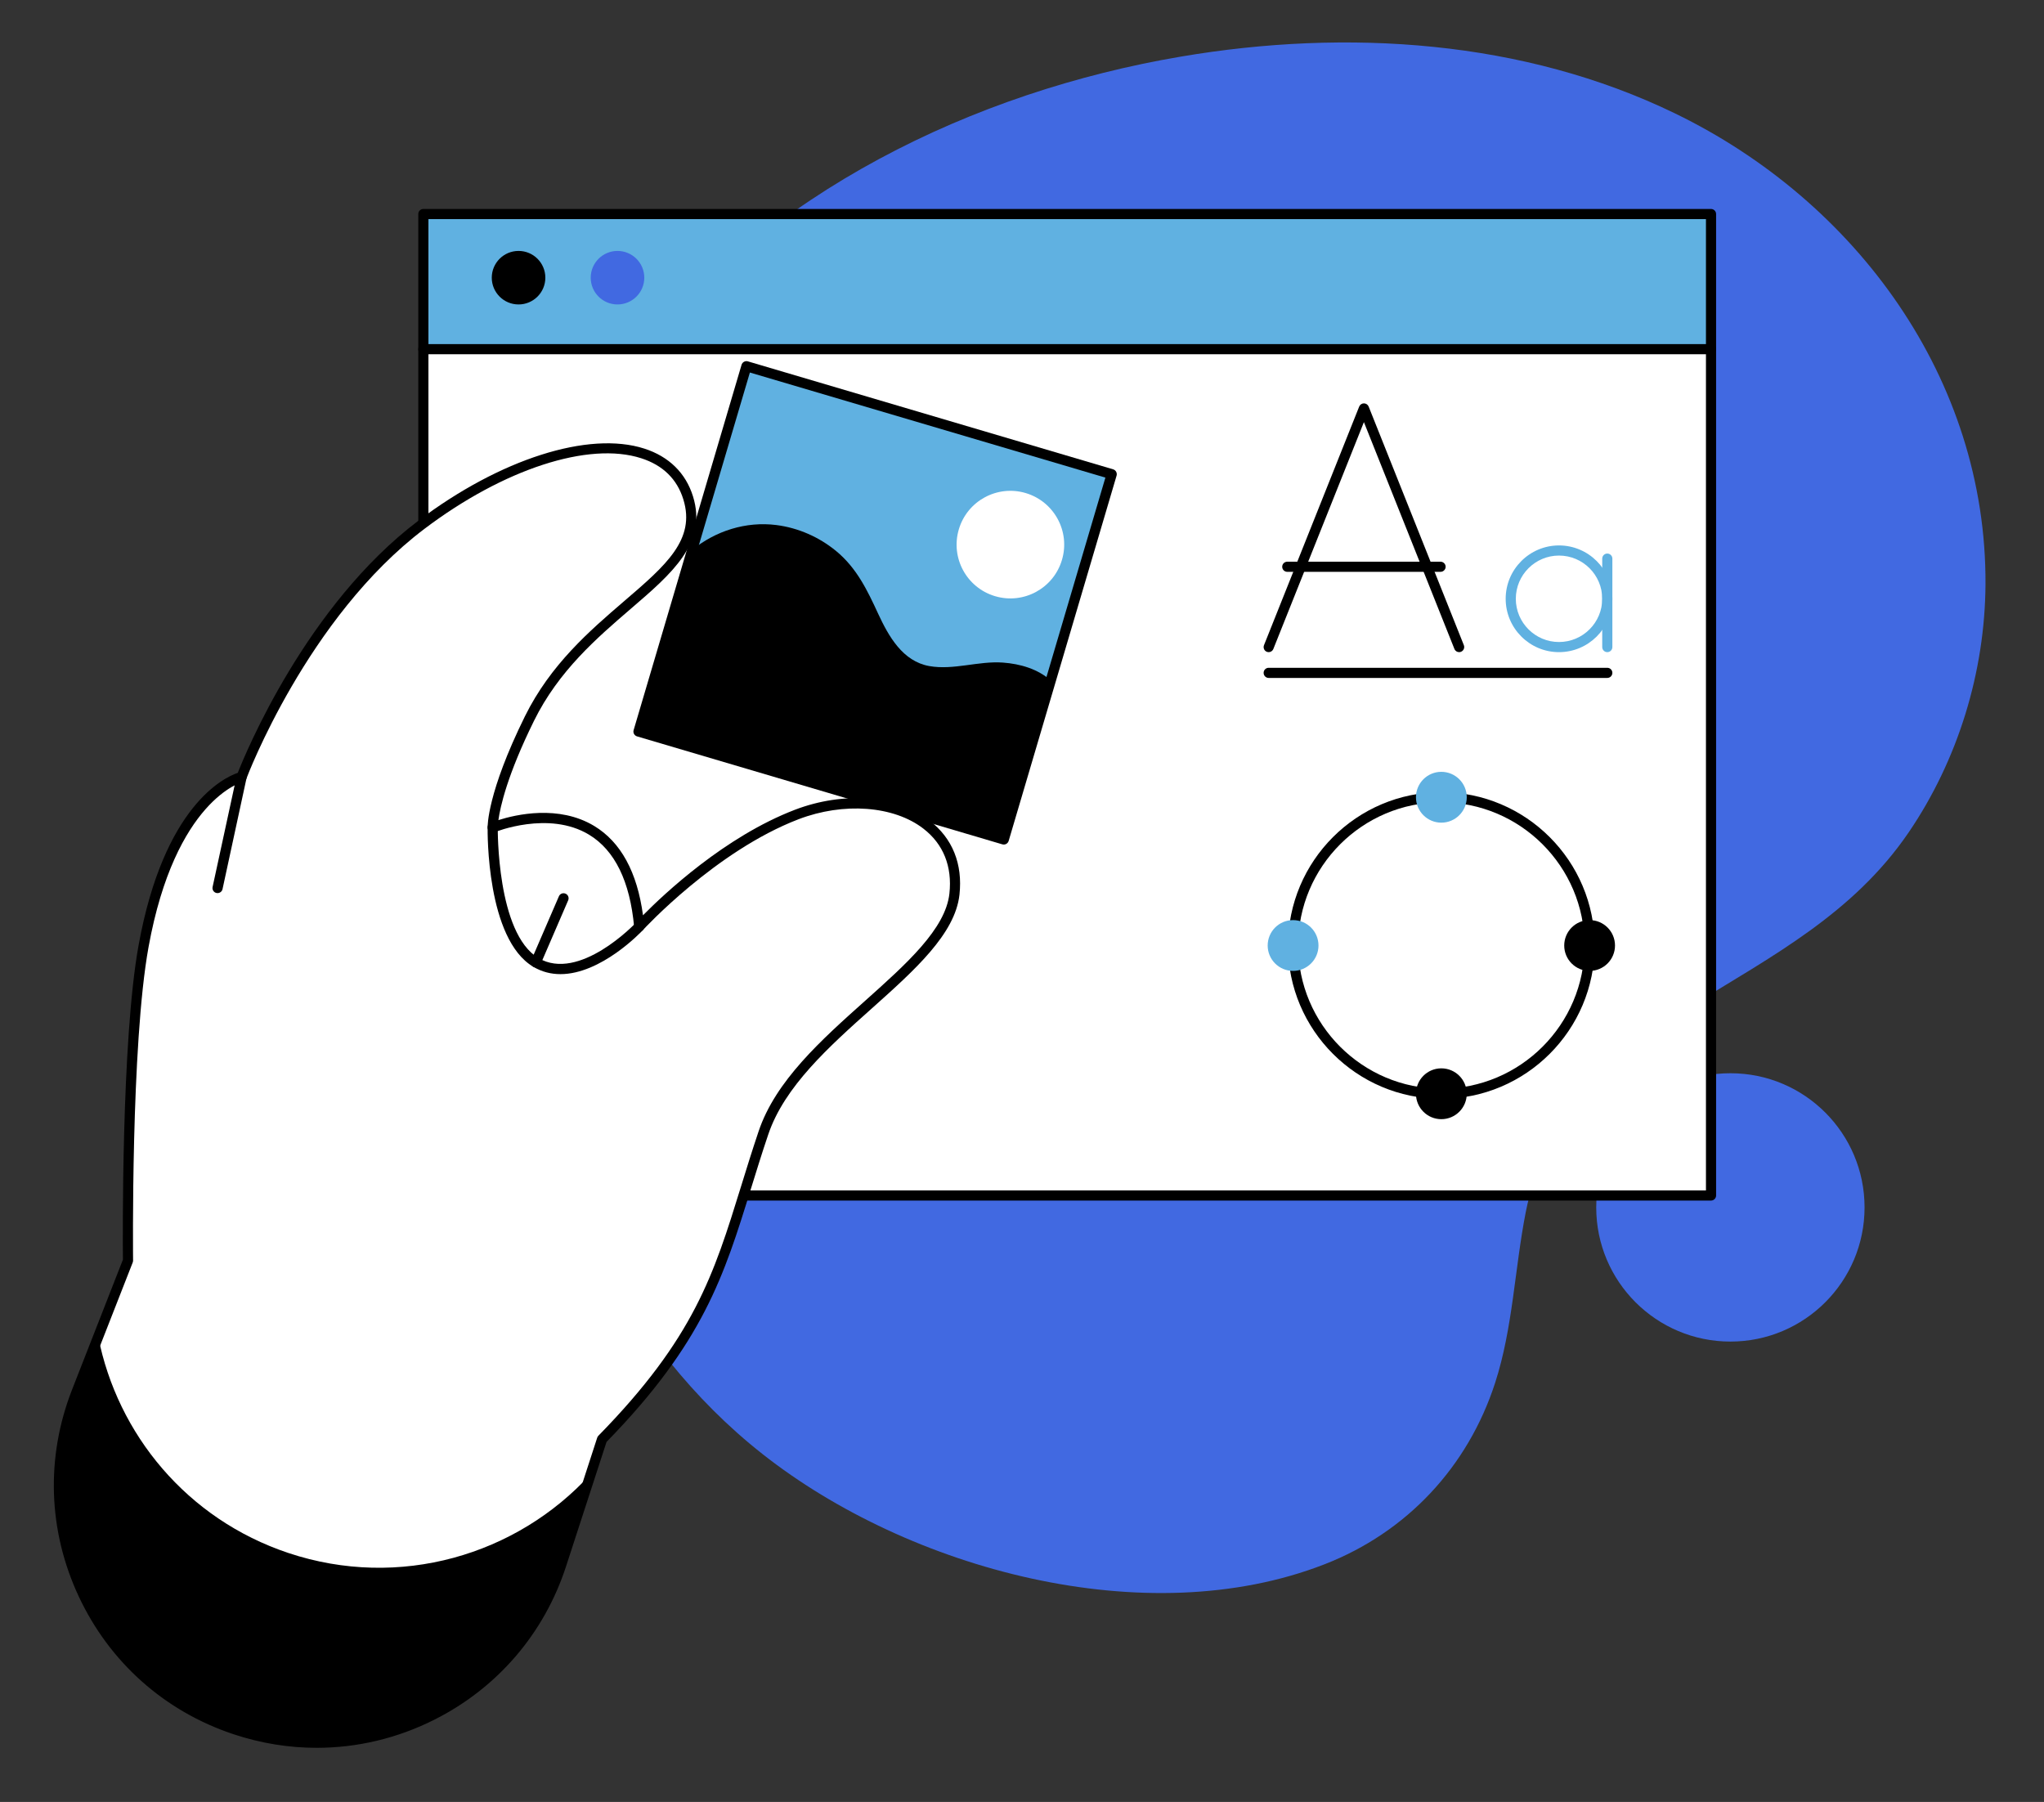 <?xml version="1.0" encoding="UTF-8" standalone="no"?><!DOCTYPE svg PUBLIC "-//W3C//DTD SVG 1.1//EN" "http://www.w3.org/Graphics/SVG/1.1/DTD/svg11.dtd"><svg width="100%" height="100%" viewBox="0 0 76 67" version="1.1" xmlns="http://www.w3.org/2000/svg" xmlns:xlink="http://www.w3.org/1999/xlink" xml:space="preserve" xmlns:serif="http://www.serif.com/" style="fill-rule:evenodd;clip-rule:evenodd;stroke-linejoin:round;stroke-miterlimit:2;"><rect x="0" y="0" width="76" height="67" fill="#333333" stroke="none"/><g><path d="M23.622,13.462c-0.074,0.099 -0.151,0.199 -0.225,0.299c-4.911,6.605 -6.178,15.723 -4.426,23.644c1.397,6.306 4.195,12.577 9.382,16.66c5.44,4.284 14.248,6.687 20.896,4.098c3.058,-1.19 5.333,-3.62 6.346,-6.755c0.658,-2.041 0.722,-4.22 1.133,-6.325c0.679,-3.493 3.233,-5.872 6.149,-7.674c3.028,-1.87 6.033,-3.441 8.09,-6.457c1.836,-2.697 2.839,-5.966 2.858,-9.229c0.039,-7.622 -4.795,-14.232 -11.544,-17.506c-5.635,-2.734 -12.194,-3.16 -18.369,-2.113c-7.711,1.307 -15.449,5.055 -20.29,11.358Z" style="fill:#4169e1;fill-rule:nonzero;"/><path d="M59.351,44.894c-0,2.755 2.234,4.988 4.99,4.988c2.755,0 4.987,-2.233 4.987,-4.988c-0,-2.756 -2.232,-4.989 -4.987,-4.989c-2.756,-0 -4.99,2.233 -4.99,4.989Z" style="fill:#4169e1;fill-rule:nonzero;"/><path d="M15.743,44.45l47.875,0l0,-36.492l-47.875,0l-0,36.492Z" style="fill:#fff;fill-rule:nonzero;"/><path d="M15.743,12.982l47.875,0l0,-5.024l-47.875,0l-0,5.024Z" style="fill:#60b1e1;fill-rule:nonzero;"/><path d="M15.93,44.262l47.501,0l-0,-36.115l-47.501,-0l0,36.115Zm47.688,0.377l-47.875,-0c-0.106,-0 -0.19,-0.085 -0.19,-0.189l0,-36.492c0,-0.104 0.084,-0.188 0.19,-0.188l47.875,-0c0.106,-0 0.19,0.084 0.19,0.188l-0,36.492c-0,0.104 -0.084,0.189 -0.19,0.189Z" style="fill-rule:nonzero;"/><path d="M63.618,13.171l-47.875,-0c-0.106,-0 -0.19,-0.085 -0.19,-0.189c0,-0.104 0.084,-0.188 0.19,-0.188l47.875,-0c0.106,-0 0.19,0.084 0.19,0.188c-0,0.104 -0.084,0.189 -0.19,0.189Z" style="fill-rule:nonzero;"/><path d="M2.855,51.737l1.903,-4.869c0,0 -0.093,-7.986 0.581,-11.694c1.034,-5.692 3.646,-6.284 3.646,-6.284c-0,0 2.227,-6.01 6.684,-9.378c4.531,-3.423 9.067,-3.754 9.919,-0.999c0.907,2.924 -3.811,3.969 -5.902,8.208c-1.404,2.842 -1.368,4.048 -1.368,4.048c0,-0 4.927,-2.042 5.448,3.685c0,-0 2.7,-2.958 5.854,-4.168c2.875,-1.102 6.192,0.019 5.868,2.959c-0.305,2.784 -5.875,5.231 -7.104,8.881c-1.459,4.335 -1.683,6.983 -5.998,11.387l-1.519,4.669c-1.642,5.054 -7.09,7.802 -12.132,6.119c-5.194,-1.735 -7.874,-7.465 -5.88,-12.564Z" style="fill:#fff;fill-rule:nonzero;"/><path d="M10.72,57.742c-3.773,-1.261 -6.355,-4.42 -7.068,-8.04l-0.797,2.035c-1.994,5.099 0.686,10.829 5.88,12.564c5.042,1.683 10.49,-1.065 12.132,-6.119l1.099,-3.377c-2.748,3.021 -7.118,4.315 -11.246,2.937Z" style="fill-rule:nonzero;"/><path d="M2.855,51.737l0.175,0.069c-0.945,2.417 -0.859,5.044 0.24,7.395c1.102,2.351 3.063,4.099 5.525,4.921c2.39,0.798 4.946,0.612 7.195,-0.522c2.251,-1.135 3.919,-3.08 4.699,-5.476l1.517,-4.67c0.01,-0.027 0.024,-0.052 0.046,-0.073c3.559,-3.634 4.289,-5.994 5.299,-9.26c0.202,-0.653 0.41,-1.327 0.655,-2.055c0.631,-1.88 2.328,-3.396 3.97,-4.863c1.533,-1.37 2.981,-2.664 3.125,-3.978c0.11,-1.007 -0.224,-1.842 -0.968,-2.415c-1.101,-0.851 -2.968,-0.99 -4.644,-0.348c-3.076,1.179 -5.757,4.09 -5.784,4.119c-0.05,0.055 -0.127,0.075 -0.199,0.051c-0.069,-0.023 -0.12,-0.087 -0.127,-0.161c-0.154,-1.701 -0.72,-2.857 -1.678,-3.436c-1.5,-0.907 -3.489,-0.1 -3.511,-0.092c-0.057,0.024 -0.122,0.018 -0.173,-0.016c-0.052,-0.034 -0.084,-0.091 -0.086,-0.153c-0.002,-0.051 -0.022,-1.285 1.385,-4.137c0.955,-1.934 2.412,-3.186 3.698,-4.291c1.543,-1.324 2.657,-2.281 2.194,-3.777c-0.233,-0.756 -0.761,-1.271 -1.565,-1.53c-1.954,-0.63 -5.117,0.4 -8.059,2.623c-4.361,3.295 -6.603,9.234 -6.624,9.294c-0.022,0.059 -0.072,0.104 -0.135,0.118c-0.024,0.006 -2.505,0.66 -3.501,6.133c-0.663,3.648 -0.576,11.579 -0.576,11.659c-0,0.024 -0.005,0.048 -0.012,0.071l-1.906,4.869l-0.175,-0.069Zm8.921,13.25c-1.039,0 -2.083,-0.168 -3.101,-0.508c-2.561,-0.855 -4.601,-2.673 -5.746,-5.118c-1.144,-2.446 -1.233,-5.178 -0.249,-7.693l1.891,-4.834c-0.007,-0.596 -0.065,-8.14 0.583,-11.694c0.943,-5.187 3.178,-6.231 3.687,-6.404c0.3,-0.762 2.56,-6.235 6.715,-9.375c3.036,-2.295 6.336,-3.347 8.402,-2.681c0.915,0.294 1.541,0.909 1.81,1.778c0.537,1.731 -0.783,2.863 -2.309,4.174c-1.258,1.082 -2.686,2.307 -3.605,4.172c-0.993,2.013 -1.255,3.196 -1.322,3.689c0.643,-0.205 2.241,-0.58 3.564,0.219c0.986,0.597 1.596,1.712 1.812,3.32c0.775,-0.785 3.038,-2.922 5.645,-3.922c1.824,-0.698 3.789,-0.541 5.011,0.401c0.852,0.658 1.236,1.611 1.111,2.755c-0.161,1.458 -1.658,2.798 -3.247,4.218c-1.606,1.434 -3.264,2.917 -3.864,4.702c-0.245,0.723 -0.451,1.396 -0.653,2.046c-0.984,3.183 -1.762,5.699 -5.359,9.381l-1.505,4.627c-0.811,2.493 -2.546,4.516 -4.886,5.696c-1.383,0.698 -2.88,1.051 -4.385,1.051Z" style="fill-rule:nonzero;"/><path d="M37.321,31.213l-13.581,-4.014l4.015,-13.582l13.582,4.014l-4.016,13.582Z" style="fill:#60b1e1;fill-rule:nonzero;"/><path d="M39.486,20.817c-0.312,1.059 -1.425,1.664 -2.484,1.351c-1.061,-0.313 -1.665,-1.426 -1.351,-2.485c0.312,-1.059 1.426,-1.664 2.484,-1.351c1.058,0.313 1.666,1.425 1.351,2.485Z" style="fill:#fff;fill-rule:nonzero;"/><path d="M39.069,25.301c-0.483,-0.428 -1.133,-0.618 -1.779,-0.665c-0.909,-0.066 -1.836,0.29 -2.736,0.13c-0.991,-0.176 -1.512,-1.106 -1.901,-1.943c-0.405,-0.878 -0.799,-1.703 -1.56,-2.331c-0.633,-0.523 -1.411,-0.866 -2.227,-0.97c-1.133,-0.144 -2.268,0.22 -3.132,0.929l-1.994,6.748l13.581,4.014l1.748,-5.912Z" style="fill-rule:nonzero;"/><path d="M23.975,27.072l13.219,3.907l3.907,-13.221l-13.219,-3.907l-3.907,13.221Zm13.346,4.33c-0.016,-0 -0.036,-0.003 -0.052,-0.008l-13.582,-4.014c-0.048,-0.014 -0.089,-0.047 -0.113,-0.091c-0.024,-0.044 -0.029,-0.095 -0.014,-0.143l4.013,-13.583c0.031,-0.099 0.134,-0.156 0.235,-0.127l13.581,4.014c0.101,0.03 0.156,0.135 0.128,0.235l-4.013,13.582c-0.015,0.048 -0.048,0.088 -0.091,0.112c-0.029,0.015 -0.06,0.023 -0.092,0.023Z" style="fill-rule:nonzero;"/><path d="M8.089,33.207c-0.012,0 -0.026,-0.001 -0.04,-0.004c-0.101,-0.021 -0.166,-0.122 -0.144,-0.224l0.895,-4.129c0.021,-0.101 0.122,-0.166 0.223,-0.144c0.103,0.022 0.168,0.122 0.144,0.224l-0.893,4.129c-0.019,0.088 -0.098,0.148 -0.185,0.148Z" style="fill-rule:nonzero;"/><path d="M19.924,35.972c-0.027,0 -0.051,-0.005 -0.075,-0.015c-0.096,-0.042 -0.139,-0.153 -0.098,-0.248l1.03,-2.383c0.04,-0.096 0.151,-0.14 0.247,-0.098c0.096,0.041 0.139,0.152 0.098,0.247l-1.029,2.383c-0.032,0.072 -0.101,0.114 -0.173,0.114Z" style="fill-rule:nonzero;"/><path d="M20.838,36.22c-0.341,-0 -0.684,-0.08 -1.01,-0.274c-1.743,-1.032 -1.699,-5.011 -1.697,-5.18c-0,-0.103 0.086,-0.186 0.187,-0.186l0.005,0c0.103,0.002 0.187,0.088 0.185,0.192c-0,0.039 -0.043,3.929 1.512,4.85c1.517,0.899 3.588,-1.275 3.609,-1.297c0.072,-0.076 0.19,-0.08 0.267,-0.009c0.074,0.072 0.079,0.191 0.007,0.267c-0.074,0.081 -1.555,1.637 -3.065,1.637Z" style="fill-rule:nonzero;"/><path d="M20.277,10.325c-0,0.55 -0.447,0.995 -0.996,0.995c-0.55,0 -0.996,-0.445 -0.996,-0.995c-0,-0.55 0.446,-0.995 0.996,-0.995c0.549,-0 0.996,0.445 0.996,0.995Z" style="fill-rule:nonzero;"/><path d="M23.956,10.325c-0,0.55 -0.447,0.995 -0.996,0.995c-0.55,0 -0.996,-0.445 -0.996,-0.995c-0,-0.55 0.446,-0.995 0.996,-0.995c0.549,-0 0.996,0.445 0.996,0.995Z" style="fill:#4169e1;fill-rule:nonzero;"/><path d="M54.253,24.248c-0.074,-0 -0.146,-0.045 -0.175,-0.119l-3.365,-8.434l-3.367,8.434c-0.038,0.097 -0.149,0.144 -0.245,0.105c-0.096,-0.038 -0.141,-0.148 -0.103,-0.245l3.54,-8.873c0.029,-0.071 0.099,-0.118 0.175,-0.118c0.077,-0 0.147,0.047 0.176,0.118l3.54,8.873c0.038,0.097 -0.01,0.207 -0.106,0.245c-0.022,0.009 -0.046,0.014 -0.07,0.014Z" style="fill-rule:nonzero;"/><path d="M53.562,21.262l-5.697,-0c-0.106,-0 -0.19,-0.085 -0.19,-0.189c-0,-0.104 0.084,-0.188 0.19,-0.188l5.697,-0c0.103,-0 0.19,0.084 0.19,0.188c-0,0.104 -0.087,0.189 -0.19,0.189Z" style="fill-rule:nonzero;"/><path d="M57.966,20.657c-0.885,0 -1.605,0.721 -1.605,1.607c-0,0.886 0.72,1.607 1.605,1.607c0.888,-0 1.608,-0.721 1.608,-1.607c0,-0.886 -0.72,-1.607 -1.608,-1.607Zm0,3.591c-1.092,-0 -1.982,-0.89 -1.982,-1.984c-0,-1.094 0.89,-1.984 1.982,-1.984c1.095,0 1.985,0.89 1.985,1.984c-0,1.094 -0.89,1.984 -1.985,1.984Z" style="fill:#60b1e1;fill-rule:nonzero;"/><path d="M59.761,24.248c-0.103,-0 -0.187,-0.085 -0.187,-0.189l0,-3.288c0,-0.104 0.084,-0.189 0.187,-0.189c0.106,0 0.19,0.085 0.19,0.189l-0,3.288c-0,0.104 -0.084,0.189 -0.19,0.189Z" style="fill:#60b1e1;fill-rule:nonzero;"/><path d="M59.761,25.207l-12.59,-0c-0.103,-0 -0.187,-0.085 -0.187,-0.189c-0,-0.104 0.084,-0.188 0.187,-0.188l12.59,-0c0.106,-0 0.19,0.084 0.19,0.188c-0,0.104 -0.084,0.189 -0.19,0.189Z" style="fill-rule:nonzero;"/><path d="M53.591,29.831c-2.935,0 -5.323,2.389 -5.323,5.325c-0,2.935 2.388,5.324 5.323,5.324c2.938,-0 5.326,-2.389 5.326,-5.324c-0,-2.936 -2.388,-5.325 -5.326,-5.325Zm-0,11.025c-3.144,0 -5.7,-2.557 -5.7,-5.7c-0,-3.144 2.556,-5.702 5.7,-5.702c3.144,0 5.702,2.558 5.702,5.702c0,3.143 -2.558,5.7 -5.702,5.7Z" style="fill-rule:nonzero;"/><path d="M54.537,29.643c-0,0.521 -0.423,0.945 -0.946,0.945c-0.521,-0 -0.943,-0.424 -0.943,-0.945c-0,-0.522 0.422,-0.945 0.943,-0.945c0.523,0 0.946,0.423 0.946,0.945Z" style="fill:#60b1e1;fill-rule:nonzero;"/><path d="M54.537,40.668c-0,0.522 -0.423,0.945 -0.946,0.945c-0.521,-0 -0.943,-0.423 -0.943,-0.945c-0,-0.522 0.422,-0.945 0.943,-0.945c0.523,0 0.946,0.423 0.946,0.945Z" style="fill-rule:nonzero;"/><path d="M59.104,36.1c-0.521,0 -0.943,-0.423 -0.943,-0.944c-0,-0.522 0.422,-0.945 0.943,-0.945c0.523,-0 0.945,0.423 0.945,0.945c0,0.521 -0.422,0.944 -0.945,0.944Z" style="fill-rule:nonzero;"/><path d="M48.078,36.1c-0.521,0 -0.943,-0.423 -0.943,-0.944c-0,-0.522 0.422,-0.945 0.943,-0.945c0.523,-0 0.946,0.423 0.946,0.945c-0,0.521 -0.423,0.944 -0.946,0.944Z" style="fill:#60b1e1;fill-rule:nonzero;"/></g></svg>